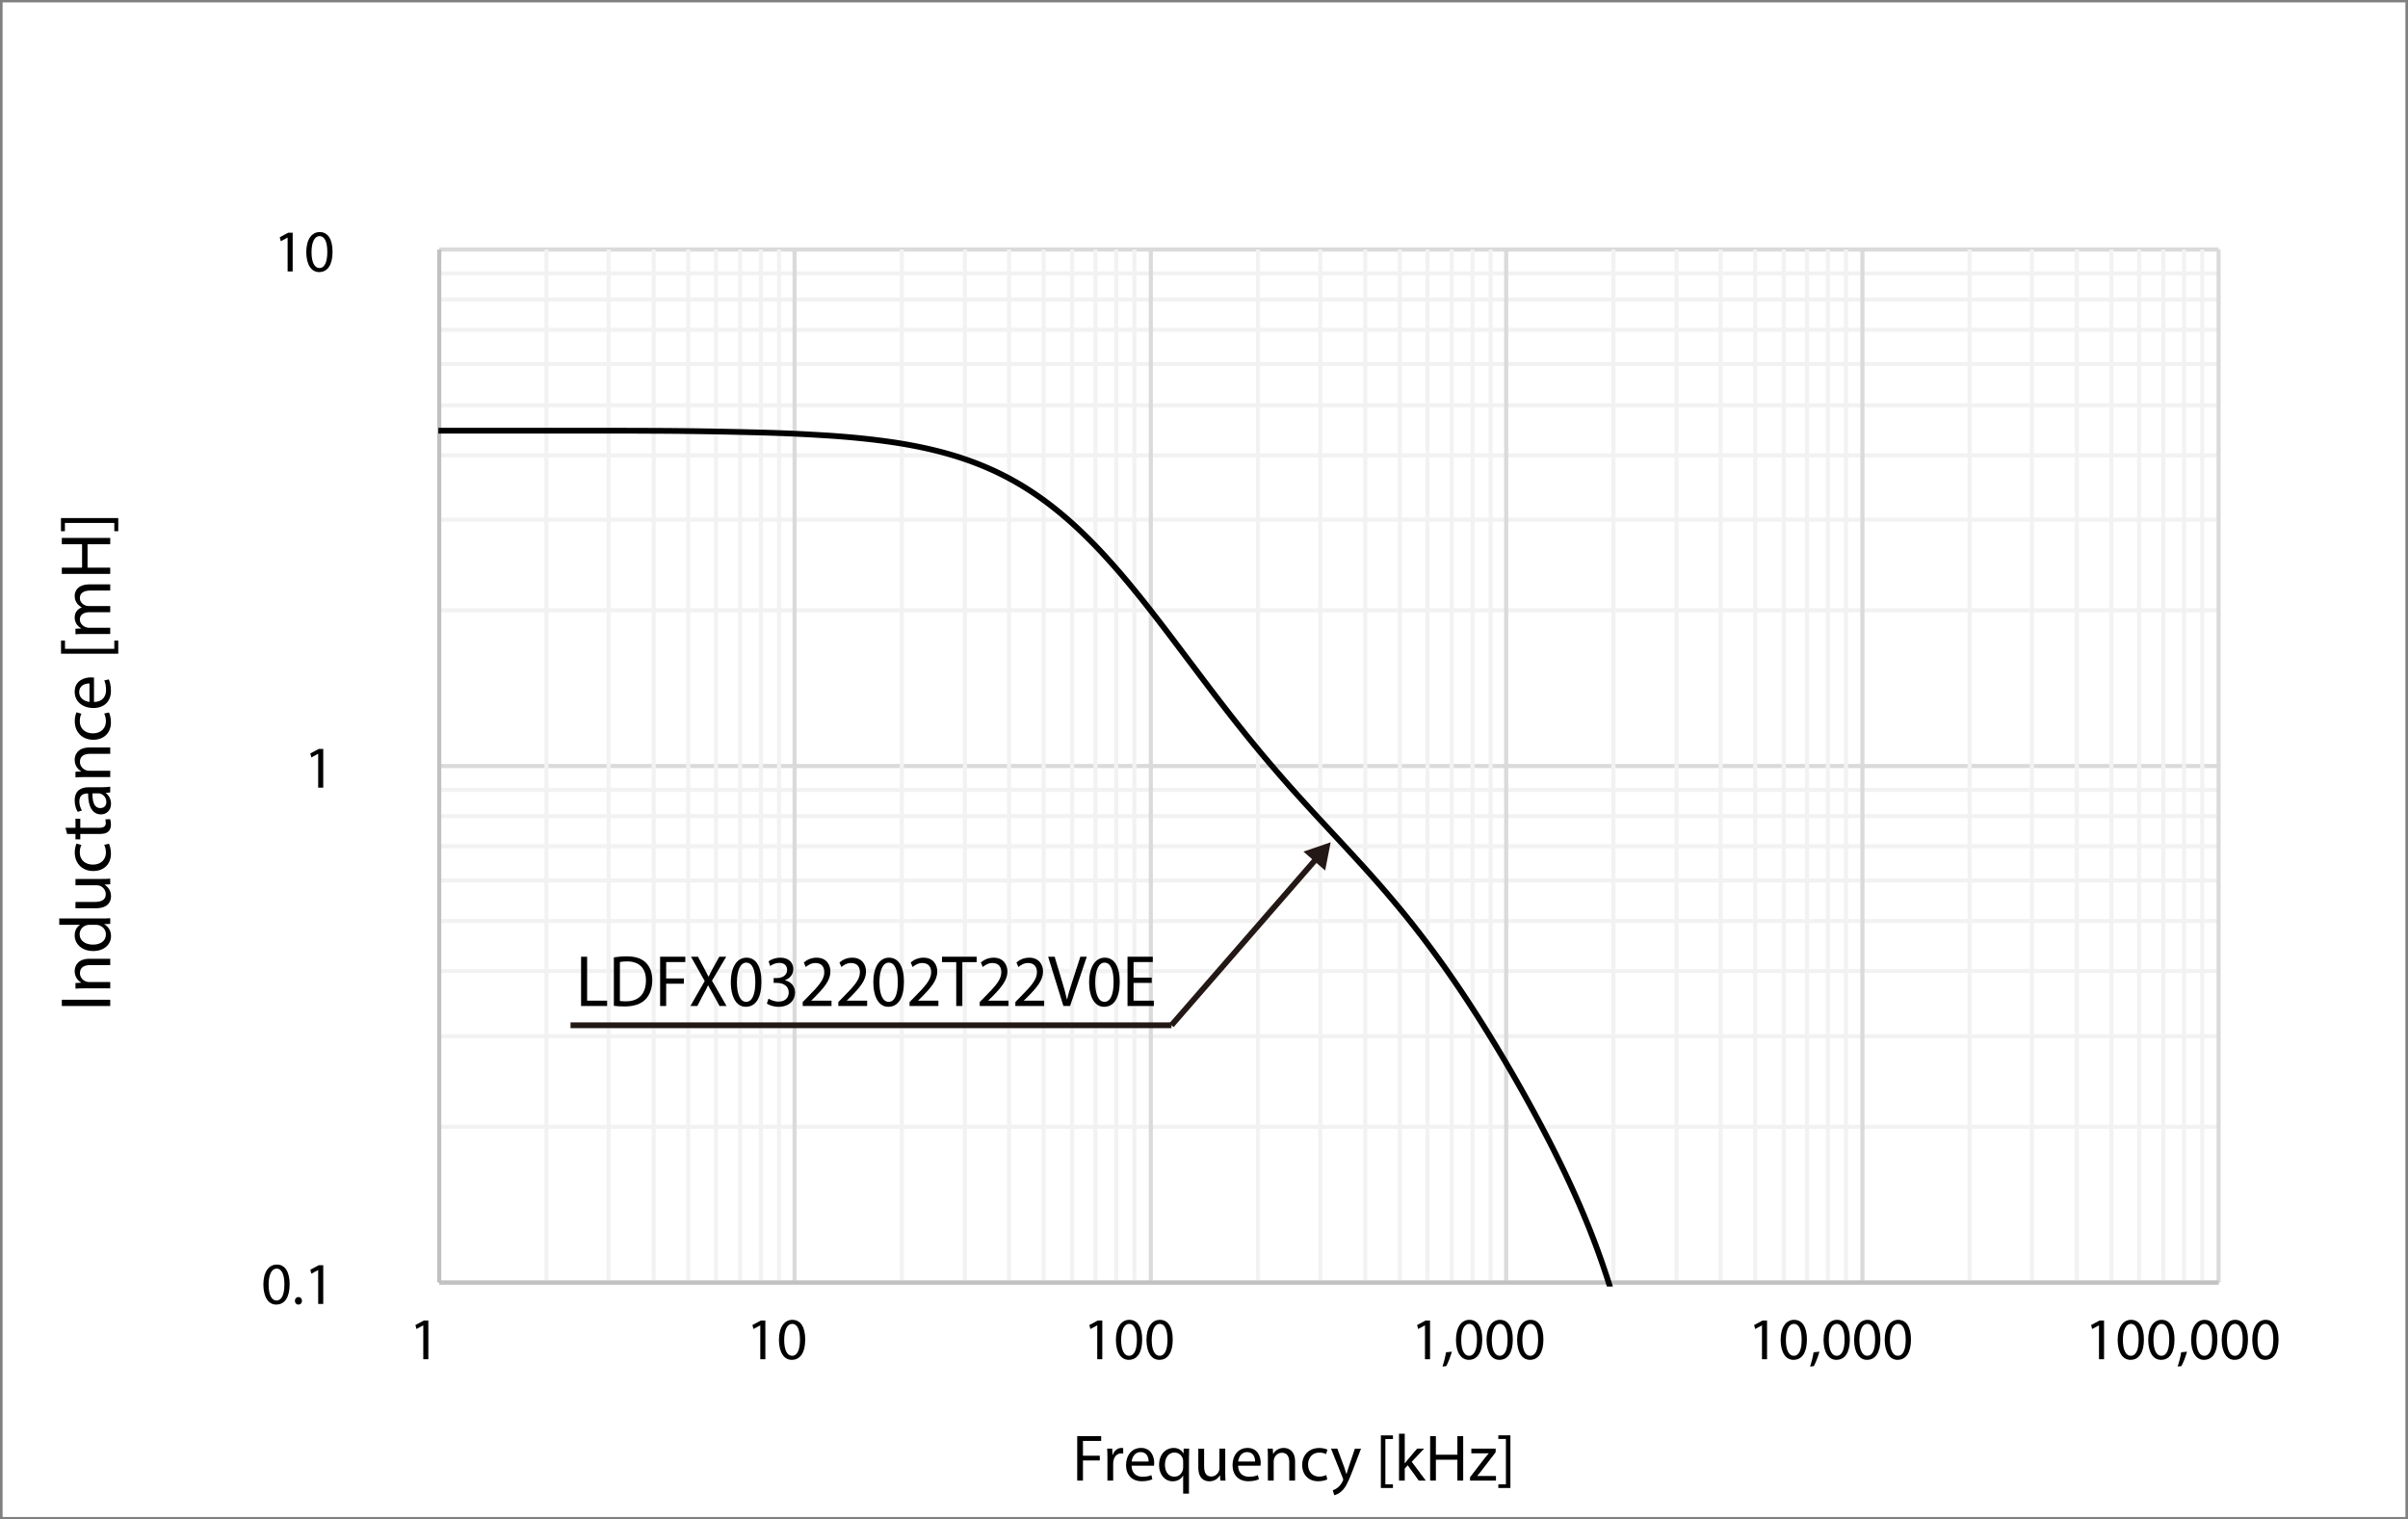 <?xml version="1.0" encoding="UTF-8"?>
<svg id="_レイヤー_1" data-name=" レイヤー 1" xmlns="http://www.w3.org/2000/svg" xmlns:xlink="http://www.w3.org/1999/xlink" viewBox="0 0 417.055 263.142">
  <rect x="0" y="0" width="417.055" height="263.142" fill="#808080" stroke="none"/>
  <defs>
    <style>
      .cls-1 {
        clip-path: url(#clippath-6);
      }

      .cls-2 {
        clip-path: url(#clippath-7);
      }

      .cls-3 {
        fill: #231815;
      }

      .cls-4 {
        clip-path: url(#clippath-4);
      }

      .cls-5 {
        stroke: #231815;
        stroke-miterlimit: 10;
      }

      .cls-5, .cls-6, .cls-7, .cls-8, .cls-9, .cls-10 {
        fill: none;
      }

      .cls-11 {
        fill: #fff;
        fill-rule: evenodd;
      }

      .cls-6 {
        stroke: #f2f2f2;
      }

      .cls-6, .cls-8, .cls-9, .cls-10 {
        stroke-linejoin: round;
      }

      .cls-6, .cls-9, .cls-10 {
        stroke-width: .709px;
      }

      .cls-12 {
        clip-path: url(#clippath-1);
      }

      .cls-8 {
        stroke: #000;
        stroke-linecap: round;
      }

      .cls-13 {
        clip-path: url(#clippath-5);
      }

      .cls-14 {
        clip-path: url(#clippath-3);
      }

      .cls-9 {
        stroke: #dadada;
      }

      .cls-10 {
        stroke: #c1c1c1;
      }

      .cls-15 {
        clip-path: url(#clippath-2);
      }

      .cls-16 {
        clip-path: url(#clippath);
      }
    </style>
    <clipPath id="clippath">
      <rect class="cls-7" width="417.055" height="263.142"/>
    </clipPath>
    <clipPath id="clippath-1">
      <rect class="cls-7" x=".299" y=".275" width="416.308" height="262.455"/>
    </clipPath>
    <clipPath id="clippath-2">
      <rect class="cls-7" x=".299" y=".275" width="416.308" height="262.455"/>
    </clipPath>
    <clipPath id="clippath-3">
      <rect class="cls-7" x=".299" y=".275" width="416.308" height="262.455"/>
    </clipPath>
    <clipPath id="clippath-4">
      <rect class="cls-7" x=".299" y=".275" width="416.308" height="262.455"/>
    </clipPath>
    <clipPath id="clippath-5">
      <rect class="cls-7" x=".299" y=".275" width="416.308" height="262.455"/>
    </clipPath>
    <clipPath id="clippath-6">
      <rect class="cls-7" x=".299" y=".275" width="416.308" height="262.455"/>
    </clipPath>
    <clipPath id="clippath-7">
      <rect class="cls-7" x="75.923" y="43.215" width="309.085" height="179.602"/>
    </clipPath>
  </defs>
  <g class="cls-16">
    <polygon class="cls-11" points=".449 .413 416.607 .413 416.607 262.73 .449 262.73 .449 .413 .449 .413"/>
  </g>
  <g class="cls-12">
    <path class="cls-6" d="M76.073,195.155h308.185M76.073,179.466h308.185M76.073,168.18h308.185M76.073,159.51h308.185M76.073,152.491h308.185M76.073,146.573h308.185M76.073,141.343h308.185M76.073,136.802h308.185M76.073,105.698h308.185M76.073,90.008h308.185M76.073,78.86h308.185M76.073,70.19h308.185M76.073,63.033h308.185M76.073,57.115h308.185M76.073,51.885h308.185M76.073,47.343h308.185"/>
  </g>
  <g class="cls-15">
    <path class="cls-9" d="M76.073,222.129h308.185M76.073,132.671h308.185M76.073,43.215h308.185"/>
  </g>
  <g class="cls-14">
    <path class="cls-6" d="M94.642,43.215v178.914M105.424,43.215v178.914M113.212,43.215v178.914M119.201,43.215v178.914M123.993,43.215v178.914M128.187,43.215v178.914M131.78,43.215v178.914M134.925,43.215v178.914M156.19,43.215v178.914M167.121,43.215v178.914M174.759,43.215v178.914M180.749,43.215v178.914M185.69,43.215v178.914M189.734,43.215v178.914M193.327,43.215v178.914M196.473,43.215v178.914M217.888,43.215v178.914M228.667,43.215v178.914M236.457,43.215v178.914M242.445,43.215v178.914M247.236,43.215v178.914M251.43,43.215v178.914M255.026,43.215v178.914M258.17,43.215v178.914M279.434,43.215v178.914M290.367,43.215v178.914M298.003,43.215v178.914M303.993,43.215v178.914M308.936,43.215v178.914M312.98,43.215v178.914M316.572,43.215v178.914M319.716,43.215v178.914M341.131,43.215v178.914M351.913,43.215v178.914M359.7,43.215v178.914M365.69,43.215v178.914M370.482,43.215v178.914M374.676,43.215v178.914M378.268,43.215v178.914M381.416,43.215v178.914"/>
  </g>
  <g class="cls-4">
    <path class="cls-9" d="M137.62,43.215v178.914M199.318,43.215v178.914M260.865,43.215v178.914M322.562,43.215v178.914M384.258,43.215v178.914"/>
  </g>
  <g class="cls-13">
    <line class="cls-10" x1="76.073" y1="222.129" x2="76.073" y2="43.215"/>
  </g>
  <g class="cls-1">
    <line class="cls-10" x1="76.073" y1="222.129" x2="384.258" y2="222.129"/>
  </g>
  <g class="cls-2">
    <path class="cls-8" d="M76.073,74.593h26.047c.051,0,.102,0,.153.002h6.166c.051,0,.103,0,.155.002h1.695c.051,0,.103,0,.154.002h.154c.051,0,.103,0,.155.002h.154c.051,0,.103.002.154.002h.308c.051,0,.103,0,.154.002h.309c.051,0,.102,0,.153.002h.155c.05,0,.103.002.154.002h.308c.051,0,.103.002.155.002h.307c.052,0,.103,0,.155.002h.462c.051,0,.103.002.155.002h.307c.051,0,.104.002.155.002s.103,0,.154.002h.308c.051,0,.103,0,.154.002.052,0,.104,0,.154.002h.309c.051,0,.103.002.154.002s.103,0,.154.002h.154c.051,0,.103,0,.154.002h.154c.051,0,.104,0,.155.002h.154c.051,0,.103.002.154.002s.103.002.154.002.103,0,.154.002h.154c.051,0,.104,0,.155.002.05,0,.102,0,.154.002.051,0,.102,0,.154.002h.154c.051,0,.103,0,.154.002.051,0,.103,0,.154.002s.103,0,.154.002.104,0,.155.002c.05,0,.102,0,.154.002.051,0,.102,0,.154.002.051,0,.103,0,.154.002.051,0,.103,0,.154.002.052,0,.103,0,.154.002.051,0,.104,0,.154.002.051,0,.104,0,.155.002.051,0,.102,0,.154.002.051,0,.103,0,.154.002.051,0,.103.002.154.002s.103.002.154.002.103,0,.154.002c.051,0,.103,0,.154.002.051,0,.104.002.155.002s.102,0,.154.002c.051,0,.103.002.154.002s.103.002.154.002c.051.002.103.002.154.002s.104,0,.154.003c.051,0,.103,0,.155.002.05,0,.102.002.154.002.051,0,.103,0,.153.002.052,0,.104.002.155.003.051,0,.103.002.154.002s.103.002.154.002.104,0,.154.003c.051,0,.103,0,.155.002.05,0,.102,0,.154.002.051,0,.103,0,.153.002.052,0,.104.002.155.003.051,0,.103,0,.154.003.051,0,.103,0,.154.002.051,0,.103.002.155.003.05,0,.102.002.154.003.051,0,.103.002.153.002.052,0,.103.002.155.002.05,0,.103.002.154.004.051,0,.103,0,.154.002s.103.002.154.003c.051,0,.102.003.155.003.05,0,.102.002.154.002.051,0,.103.002.153.003.052,0,.104.003.155.003.05.002.103.002.154.003.051,0,.103.002.154.003s.103.002.154.002.103.002.155.003c.051,0,.102.002.153.004.052,0,.103.002.155.002.051.002.103.003.154.004s.103.002.154.003c.051,0,.103,0,.154.003.051,0,.103.002.154.004.051,0,.103.002.154.002.052,0,.103.002.154.003.051.002.104.003.155.003.05.002.103.002.154.004.051,0,.102.002.154.003.051,0,.103.002.154.003.051,0,.103.002.154.004.051,0,.103.002.154.003.052,0,.104.002.154.003.051.002.103.002.155.003.051.002.103.003.154.004.051.002.103.003.154.003.051.002.103.003.154.004.051.002.102.003.154.003.051.002.103.003.154.004.051.002.104.003.154.004.051,0,.104.002.155.004s.102.003.154.003c.051,0,.103.003.154.004s.103.003.154.004c.051,0,.103.003.154.004.051.002.103.003.154.003.051.002.103.004.155.004.05.002.103.003.154.003l.154.005c.051,0,.103.002.154.002l.154.005c.051,0,.103.002.154.003s.104.004.154.004c.051.002.104.002.155.004.05.002.102.003.154.004.051.002.103.003.154.004s.103.003.154.004c.051.002.103.003.154.004.052.002.103.003.154.004.051.002.104.004.155.004.05.002.103.003.154.005s.102.003.154.004l.154.005c.051.002.103.002.154.004.051.002.102.003.154.005.051,0,.103.003.154.004.051.002.103.003.155.005.05.002.102.003.154.005.051,0,.102.003.153.004.052.002.104.003.155.006.051,0,.103.002.154.004l.154.005c.051.002.103.003.154.005.051.002.102.003.155.005.051.002.102.004.154.006.051,0,.103.004.154.005.051.002.103.003.154.005s.103.003.154.005c.051.003.103.004.154.006.051.002.103.004.154.005.051.002.103.004.155.006.051.002.102.003.154.006.051.002.103.004.154.005.05.002.103.004.154.007l.154.005c.051.002.104.004.154.006.051.002.103.004.155.007.05.002.102.003.154.006.051.002.103.004.153.006.052.003.104.004.155.006.051.003.103.004.154.006.051.002.102.005.154.007.051.002.103.004.154.006.051.003.103.005.155.007.05.003.102.005.153.007.052.003.104.004.154.007.052.003.104.004.155.007.051.002.103.004.154.007.051.002.103.005.154.007.051.003.103.005.155.007.051.003.102.004.153.008.052.002.104.005.154.007.051.003.104.004.155.008.05.002.103.004.154.007.051.003.103.004.154.008.051.003.103.005.154.007.051.003.103.005.154.008.051.003.103.005.154.009.052.002.104.004.154.008.051.002.103.005.155.008.05.002.103.005.154.008.051.003.103.006.154.008.051.003.103.006.154.009.051.002.103.005.154.009.052.002.103.005.154.008.051.002.104.006.155.008.05.003.103.005.154.009.051.004.102.006.154.009.051.003.102.006.154.009.051.002.103.005.154.009.051.002.103.006.154.008.051.003.103.006.154.009.051.004.104.007.155.009.05.003.103.006.154.009.051.002.102.006.154.008.051.004.103.007.154.01.051.004.103.006.154.009.051.003.102.007.154.009.051.004.104.007.154.009.051.004.104.007.155.01s.102.007.154.01c.051.003.103.006.154.009.051.004.103.007.154.01.051.003.103.007.154.01.051.004.103.007.154.01.051.003.104.008.154.011.051.004.103.007.155.01.051.003.102.008.154.011.051.004.103.007.154.011.051.003.103.007.154.01.051.004.103.008.154.011.051.004.103.008.154.011.051.004.103.008.155.011.05.004.102.009.154.012.051.004.103.009.153.011.052.005.103.009.155.013.051.004.103.008.154.012.051.004.103.008.154.011.051.004.104.008.154.013.051.004.103.008.155.012.05.004.102.008.154.012.051.005.103.009.153.013.052.004.104.009.155.013s.103.009.154.013c.051.004.102.008.154.013.051.004.103.009.155.014.05.003.102.009.154.013.051.004.102.009.154.014.051.004.103.009.154.013.051.005.103.009.154.015.051.004.103.009.154.014.051.004.103.009.154.014.051.005.103.009.155.014.051.004.102.009.154.015.051.004.102.009.153.015.052.004.104.009.155.015.05.005.103.01.154.015.051.005.103.01.154.015.051.005.103.009.154.015.051.005.103.01.155.016.051.004.102.009.153.015.052.005.104.011.155.016s.102.01.154.015c.051.005.103.01.154.016s.103.01.154.016c.051.005.103.01.154.016.051.005.103.011.155.016.051.006.102.011.153.017s.104.011.155.017c.05.005.103.011.154.017.051.005.102.011.154.017.051.005.102.012.154.017.051.006.103.012.154.018.051.006.103.012.154.018.052.005.104.012.154.018.051.006.104.012.155.018s.103.012.154.019c.051.006.103.012.154.019l.154.018c.051.007.103.013.154.02s.103.013.154.019c.051.007.104.014.154.02.051.006.104.012.155.019.051.007.103.013.154.02s.103.014.154.02c.051.007.103.014.155.02.05.007.102.015.153.021.052.007.104.014.154.02.051.007.104.014.155.022.05.007.102.014.154.021.051.006.103.014.154.021.051.007.103.015.154.021.051.008.103.015.154.022.051.007.103.014.154.022.051.007.104.015.154.022.051.008.104.015.155.022.05.008.102.015.154.023.051.008.103.015.154.023s.102.015.154.023c.051.009.103.016.154.024.052.008.103.015.154.024.051.008.104.015.155.024.05.008.103.016.154.025.051.008.102.015.154.025.051.008.103.016.154.025.051.008.103.016.154.025.051.008.103.017.154.026s.103.017.154.026c.051.008.103.017.155.026.05.009.102.018.154.026.051.009.102.018.153.027.052.009.104.018.155.026.051.009.103.018.154.028.051.009.103.017.154.027.051.009.104.019.154.028.051.009.103.018.155.027.051.009.102.02.154.028.051.009.103.019.154.029.051.009.103.02.154.029.051.009.103.02.154.029.051.009.103.02.154.029.051.01.104.02.154.03.051.01.103.02.155.03.051.01.102.021.154.031.051.01.103.02.154.031.05.01.102.02.154.032.051.009.103.02.154.031.051.01.104.021.154.033.051.01.103.02.155.032.05.01.102.021.154.033.051.01.103.021.153.032.052.011.104.022.155.033.051.011.103.023.154.034.051.011.103.022.154.033.051.012.103.023.154.034.051.011.103.023.155.034.05.012.102.023.153.035.052.012.104.024.154.035.052.012.104.024.155.036s.103.024.154.036c.051.012.103.024.154.037.051.011.103.024.155.036.05.013.102.025.154.037.051.013.102.026.153.038.052.013.103.026.155.038.05.012.103.025.154.038.051.013.103.026.154.039.051.014.103.026.154.039.051.013.103.026.154.039s.103.027.154.04c.052.013.103.026.154.039.051.014.104.027.155.041.05.014.102.026.154.041.051.014.103.027.154.041.051.014.103.027.154.042.051.014.103.028.154.043.052.014.103.028.154.042.052.015.103.029.155.044.05.015.103.029.154.044l.154.044c.051.015.103.03.154.044s.103.03.154.045c.051.015.103.029.154.044.052.015.103.031.154.046.051.015.104.031.155.045.05.016.103.032.154.047.051.016.102.032.154.047.051.016.103.032.154.048s.103.032.155.048c.05.016.102.033.153.049.051.016.103.033.154.049.051.016.103.033.155.05.051.017.102.033.154.05.051.017.103.034.154.05.051.017.103.034.154.051.051.017.103.034.154.051.051.017.103.035.154.052.051.017.104.034.154.052.051.018.104.035.155.053s.102.036.154.054c.051.018.103.036.154.054.051.018.103.036.154.054.051.019.103.037.154.056.052.018.104.037.154.055.051.02.103.038.155.057.05.019.102.038.154.057.051.019.103.038.153.056.052.019.104.039.155.058s.103.039.154.058c.051.019.103.039.154.059.051.019.104.039.154.059.051.02.103.039.155.059.05.02.102.04.154.061.051.02.103.041.153.061.052.02.104.04.155.062.051.02.103.041.154.061.051.02.103.042.154.063.051.02.103.042.155.063.051.021.102.042.154.063.051.021.102.044.154.064.051.022.103.044.154.065.051.023.103.044.154.067.051.021.103.044.154.066s.103.044.154.067c.051.022.103.045.155.068.05.022.102.045.154.068.051.022.102.045.154.068.051.023.103.046.154.069.05.024.103.046.154.07.051.023.103.047.154.07.051.024.103.048.154.072.051.023.103.047.155.071.051.025.102.049.154.073.051.025.103.049.154.074.051.024.103.049.154.074.051.025.103.05.154.074.051.025.103.05.154.075.051.025.103.05.154.075.051.026.103.051.155.077.051.025.102.051.153.077.052.026.104.051.155.078.051.026.103.052.154.078.051.026.102.053.154.08.051.026.103.053.154.079.051.026.103.054.154.08.051.026.102.054.154.081l.154.082c.051.027.103.055.154.082.051.027.103.056.154.083.051.028.103.056.154.085s.103.056.154.084c.051.029.103.057.154.086.051.028.103.056.154.085.053.029.104.058.154.087.051.028.104.057.156.087.051.029.103.058.154.088s.103.059.154.089.103.059.156.09c.05.03.101.06.152.091.053.03.103.061.154.091.051.031.104.061.156.091.05.031.103.062.154.093.051.031.103.062.154.093s.103.062.154.094c.051.032.103.063.154.095s.103.063.154.095c.051.032.103.065.154.097.051.032.103.064.154.097.051.033.103.065.154.098.051.032.103.065.154.098.051.033.103.066.154.099.051.033.103.067.154.1.051.034.102.068.154.101.051.034.103.068.154.103.051.033.103.068.154.102s.103.069.154.104c.051.034.103.069.154.104.051.034.103.07.154.104.051.035.103.071.154.106.053.035.103.071.154.107.051.035.103.071.156.107.05.036.101.072.154.108.051.036.101.073.154.109.051.037.103.073.154.11.051.037.103.074.154.11.051.037.103.074.154.111s.104.074.154.112c.051.038.103.075.156.113.051.037.101.076.154.114.051.039.103.076.152.115.053.039.104.076.156.115l.154.116c.051.039.103.079.154.118.051.038.103.078.154.117.051.039.103.079.154.119.051.039.103.079.154.119.051.04.103.08.154.121.051.04.103.08.154.122.051.04.103.08.154.121s.102.081.154.122c.051.041.103.082.154.124.051.041.103.082.154.124.051.042.103.083.154.125.051.042.103.084.154.127.051.042.103.084.154.127.051.042.103.085.154.128.051.042.103.085.154.128.051.043.103.086.156.129.05.043.101.086.154.13.051.044.103.087.152.131.053.044.104.087.156.132s.103.088.154.133c.051.044.103.089.154.133.051.044.103.09.156.134.05.044.101.09.154.135.051.045.101.091.152.136.053.045.104.091.156.137s.103.092.154.138c.051.045.103.092.154.139.051.046.103.092.154.139.051.047.103.093.154.14.051.047.103.094.154.141.051.047.103.094.154.141.051.048.103.096.154.143.051.048.103.095.154.144.051.047.103.096.154.144.051.048.102.097.154.146.051.048.103.096.154.145.051.049.103.098.154.146.051.05.103.098.154.148.051.049.103.098.154.148.051.05.103.099.154.149.051.05.103.1.154.15.051.05.103.101.154.151.051.05.103.1.154.152.053.05.103.101.154.152.051.05.104.102.156.153.05.05.103.103.154.153.051.051.103.104.154.155.051.052.103.103.154.156s.103.104.156.157c.05.052.101.103.152.156s.104.104.154.158c.051.052.104.105.156.157.051.053.103.107.154.16.051.053.103.106.154.16.051.053.103.107.154.161.051.054.103.108.154.162.051.054.103.108.154.163.051.054.103.108.154.163.051.054.103.109.154.163.051.055.103.109.154.164.051.056.103.11.154.166.051.055.102.11.154.166.051.055.103.111.154.166.051.056.103.112.154.168.051.057.103.112.154.169.051.057.103.112.154.168.051.057.103.114.154.17s.103.114.154.17c.051.057.103.115.154.171.051.057.103.115.154.172s.103.115.154.173c.051.057.103.115.156.173.05.058.101.115.154.174.051.058.103.116.152.174.053.058.104.117.156.175.051.059.103.117.154.176.051.058.103.117.154.176.051.059.104.118.156.177.05.059.101.119.154.178.051.059.101.119.154.179.051.059.103.119.154.179.051.06.103.12.154.18.051.06.103.12.154.18.051.061.103.121.154.181.051.061.103.121.154.182.051.061.103.121.154.182.051.061.103.122.154.182.051.061.103.122.154.184.051.061.102.123.154.184.051.062.103.123.154.185s.103.123.154.185c.051.061.103.124.154.185.051.062.103.124.154.187.051.061.103.124.154.187.051.062.103.124.154.187.051.063.103.126.154.188.051.063.103.126.154.188.051.063.103.126.154.189s.103.126.156.189c.051.063.101.127.152.19.053.063.104.128.154.191.053.063.104.127.156.191s.103.127.154.192c.051.064.103.127.154.191.051.064.103.128.156.192.05.064.101.128.152.193.053.064.104.128.154.192.051.065.104.129.156.194.051.064.103.129.154.194.051.064.103.129.154.194.051.065.103.13.154.195l.154.195c.051.065.103.131.154.196.051.065.103.131.154.196s.103.132.154.197c.051.066.102.132.154.197l.154.198.154.198c.051.066.103.132.154.198.051.066.103.132.154.198.051.067.103.133.154.199.051.066.103.132.154.198.051.067.103.133.154.199l.154.2c.051.066.103.133.156.199.05.067.101.133.152.2.051.067.102.133.154.2.051.067.104.134.156.201.05.067.103.133.154.201.051.067.103.133.154.201s.103.134.154.202c.051.067.103.134.154.201.053.068.103.135.154.203.051.067.104.134.156.202.05.068.103.134.154.203.051.067.101.134.154.202.051.068.103.135.154.203.051.068.103.136.154.203.051.067.103.135.154.203.051.068.103.135.154.204.051.067.103.135.154.203s.103.136.154.204c.051.068.102.135.154.203.051.068.103.136.154.204.051.068.103.136.154.203.051.068.103.136.154.204.051.068.103.135.154.204.051.068.103.136.154.204.051.068.103.136.154.204.051.068.103.136.154.204.051.069.103.136.154.204.051.068.103.136.154.204.051.068.103.136.154.204.051.068.104.136.154.204.051.068.103.137.156.204.051.068.101.137.154.205.051.068.103.137.152.205.053.068.104.136.156.204.051.068.103.136.154.204.051.068.103.136.154.204.051.069.104.137.156.205.05.068.101.136.154.204.051.068.103.137.154.205.051.068.103.136.154.204.051.068.103.136.154.204.051.068.103.137.154.204.051.068.103.136.154.204.051.068.103.136.154.204.051.067.103.136.154.204.051.067.102.135.154.203.051.068.103.136.154.204.051.068.103.136.154.204.051.068.103.136.154.204.051.068.103.136.154.204.051.068.103.135.154.203.051.068.103.135.154.204.051.068.103.135.154.203.051.068.103.136.154.203.051.068.103.136.156.204.051.068.101.135.152.203s.102.135.154.203c.051.068.104.135.156.202.051.068.101.135.152.204.051.067.103.134.156.201.051.068.103.135.154.203.051.067.103.134.152.201.055.068.106.135.156.202.051.068.103.134.154.201.051.067.102.134.156.201.051.068.103.134.152.201.051.067.103.134.156.201.051.067.103.133.154.2s.103.133.154.2c.05.067.103.133.154.2.051.067.103.134.154.199.051.067.103.133.154.199.051.067.102.133.154.199.051.066.103.133.154.198.051.067.103.133.154.199.051.066.103.132.154.198.051.065.103.132.154.198.051.066.103.132.154.198s.103.132.154.198c.051.066.103.131.154.197s.103.131.154.197c.051.065.103.132.154.197.051.065.103.131.154.197.051.065.104.13.156.195.05.066.101.131.152.196s.103.13.156.195c.051.065.103.13.154.195.051.065.101.13.152.195.051.064.104.129.156.193.051.065.103.13.154.194.051.065.104.129.156.193.051.065.101.129.152.193.051.065.103.129.156.193.051.064.103.128.154.192.051.064.103.128.152.192.051.063.104.128.156.192s.103.127.154.192c.051.063.103.127.154.191.051.063.103.127.154.191.051.064.102.128.154.191.051.063.103.127.154.19.051.063.103.127.154.189.051.063.103.127.154.19.051.063.103.126.154.189.051.062.103.126.154.188.051.062.103.126.154.188.051.062.103.126.154.188.051.063.103.125.154.187.051.063.103.125.154.187.051.062.104.124.154.186.051.062.102.125.154.187.051.061.103.124.154.185.053.062.104.124.156.187.05.061.101.123.152.185s.104.123.156.185c.051.062.103.123.154.185.05.061.101.122.156.183.05.061.101.123.152.184s.102.123.154.184c.053.061.104.122.156.183.051.061.101.122.152.182.051.061.104.122.156.182.051.061.103.122.154.182.051.06.101.121.154.181.051.06.103.121.154.181.051.061.103.12.154.18.051.06.102.12.154.18.051.06.103.121.154.18.051.061.103.121.154.18.051.06.103.119.154.18.051.059.103.119.154.178.051.061.103.12.154.18.051.059.103.118.154.178.051.059.103.119.154.178.051.059.103.119.154.177.051.059.103.119.154.178.051.058.103.118.154.176.051.059.102.119.154.177.053.059.103.117.154.177.051.058.103.116.154.174.051.059.104.117.156.175.051.06.103.118.152.176.051.058.103.116.156.174.051.058.103.117.154.175s.103.116.152.174c.051.058.106.117.157.175.05.057.101.115.152.174.051.057.104.115.156.174.051.057.103.115.154.173.05.057.101.115.152.172.053.058.104.115.156.173.051.058.103.115.154.173.05.057.103.116.154.171.051.058.102.115.154.173.051.057.103.114.154.171s.103.115.154.171c.051.057.103.114.154.17.051.057.103.115.154.172.051.056.103.113.154.17.051.056.103.113.154.169.051.056.103.114.154.17.051.057.103.113.154.17.051.056.103.113.154.169.051.056.103.113.154.168.051.056.102.114.154.169s.103.112.154.169c.051.055.104.112.156.168.051.056.101.112.152.169.051.056.103.112.156.168.051.056.103.113.154.169.051.055.101.111.152.167.055.056.106.112.156.168.051.056.102.112.154.168.051.056.103.111.156.167.051.056.103.111.152.167.051.056.103.112.154.167.053.056.104.112.156.167.051.056.103.112.152.168.051.056.104.11.156.167.051.056.103.11.154.167.051.055.102.11.154.166.051.055.103.11.154.167.051.055.103.109.154.166.051.055.103.11.154.165.051.056.103.111.154.166.051.056.103.111.154.166.051.056.103.111.154.167.051.055.103.109.154.166.051.055.103.109.154.164.051.056.103.111.154.166.051.057.103.111.154.166.051.056.102.111.154.166.051.055.103.111.156.166.05.055.101.109.152.166.051.055.103.109.154.165.053.056.104.11.156.165.05.055.101.111.152.166.051.055.104.11.156.165.051.056.103.11.154.166.05.055.101.11.156.165.051.056.101.11.152.166s.103.11.154.165c.053.056.104.111.156.166.051.055.101.111.152.166.051.055.104.111.156.166.051.056.103.111.154.166.051.056.103.11.154.166.051.056.102.11.154.167.051.055.103.109.154.166.051.055.103.11.154.165.051.056.103.111.154.168.051.055.103.11.154.165.051.056.103.112.154.167.051.056.103.111.154.168.051.056.103.11.154.167.051.056.103.11.154.167.051.056.103.112.154.167.051.056.103.112.154.168.051.056.102.111.154.167.051.057.103.113.154.168.051.056.103.112.154.168.051.057.104.112.154.168.051.056.103.112.154.168.051.057.104.112.156.168.051.056.103.113.152.168.051.056.103.114.154.169.053.056.104.112.156.169.051.056.103.113.154.169.05.056.104.113.156.168.05.057.101.114.152.17.051.057.103.114.156.171.051.056.103.113.154.17.051.057.101.113.154.17.051.056.103.114.154.171.051.057.102.115.154.171.051.057.103.115.154.172.051.057.103.114.154.172.051.057.103.115.154.172.051.057.103.116.154.172.051.059.103.115.154.174.051.056.103.114.154.172.051.058.103.116.154.174.051.057.103.115.154.174s.103.116.154.174c.051.059.103.117.154.175.051.058.102.116.154.174s.103.116.154.174c.053.058.103.118.154.176s.103.117.154.176.103.117.156.176c.051.059.101.118.152.177l.154.177c.053.06.104.119.156.177.051.06.102.119.152.18.051.058.106.119.156.178.051.059.103.119.154.179.051.06.103.119.156.18.051.059.103.12.152.18.051.059.103.12.154.179.051.061.104.121.156.182.051.06.103.121.154.181.05.06.102.121.154.181.051.061.103.121.154.181.051.062.103.122.154.184.051.061.103.121.154.182.051.062.103.122.154.184.051.061.103.122.154.184.051.061.103.123.154.185.051.062.103.123.154.185s.103.124.154.186c.051.061.103.125.154.186.051.062.103.124.154.186.051.063.102.125.154.187.051.062.103.126.154.188.051.063.103.126.154.188.051.063.103.126.156.19.05.063.101.125.152.188s.103.128.154.19c.053.064.104.127.156.191.05.063.101.127.152.192.051.063.104.128.156.192.051.063.103.127.154.192.051.065.101.128.156.192.051.065.101.129.152.193.051.065.103.129.154.194.053.065.104.13.156.195.051.065.103.13.152.195.051.065.103.13.156.196.051.065.102.13.154.196.051.065.103.131.152.198.053.065.104.131.156.197s.103.131.154.198c.051.066.103.132.154.198.051.066.103.132.154.199.051.066.103.133.154.199.051.067.103.133.154.2.051.067.103.134.154.202.051.068.103.134.154.202.051.067.103.134.154.203.051.067.102.134.154.203.051.067.103.135.154.204.051.068.103.136.154.204.051.068.103.136.154.204.051.068.103.137.154.205.051.069.104.138.154.206.051.069.103.138.154.207.051.069.103.138.156.207.051.07.102.139.154.209.05.069.101.139.156.209.05.069.101.139.152.209.051.071.103.14.154.211.05.069.104.139.156.21.051.07.101.139.152.211.051.07.103.141.156.212.051.07.103.141.154.211.051.072.101.143.152.215.053.07.104.142.156.214.051.071.103.142.154.214s.103.143.154.216c.051.072.103.144.154.215.051.073.103.145.154.217.051.072.103.145.154.217.051.072.103.145.154.217s.103.145.154.219c.051.073.103.145.154.219.051.073.103.145.154.22.051.073.102.146.154.221.051.074.103.146.154.221.051.074.103.148.154.222.051.074.103.149.154.223.051.074.103.148.154.222.051.074.103.15.154.224.051.075.103.149.156.224.051.075.103.151.152.225.051.075.103.15.154.227.051.075.104.15.156.226.051.074.103.151.152.226.051.076.106.152.157.228.05.076.101.152.152.228s.103.152.156.229c.051.076.103.153.154.229.05.077.101.153.152.231.051.076.104.153.156.231.051.077.103.154.154.232.05.077.101.154.154.232.051.077.103.156.154.233.051.077.103.156.154.234.051.077.103.156.154.234.051.078.103.156.154.233.051.079.103.158.154.237.051.078.103.156.154.236.051.079.103.157.154.236s.103.158.154.238c.051.08.102.159.154.239s.103.159.154.239c.051.08.103.159.154.239.051.079.103.159.154.24.051.08.103.161.154.241s.103.16.156.241c.051.081.101.161.152.242s.103.163.154.243c.053.081.104.162.156.244.051.08.101.162.152.244.051.08.103.163.156.245.051.081.103.163.154.245s.101.164.152.246c.055.082.106.165.156.246.051.083.103.165.154.248.051.081.104.164.156.247s.102.165.152.249c.051.081.103.166.156.249.051.082.103.165.154.25.051.082.103.165.154.25.05.084.103.167.154.251s.103.167.154.251c.051.085.103.168.154.252.051.085.103.169.154.253s.103.169.154.253c.051.085.103.169.154.254.051.084.103.169.154.255.051.085.102.17.154.255.051.085.103.17.154.256s.103.171.154.257c.051.085.103.17.154.257.051.086.103.171.156.257.05.087.101.173.152.259.051.085.103.172.154.258s.104.174.156.26c.05.086.101.174.152.26.051.087.103.174.156.261.051.087.103.175.154.262.05.087.101.175.152.263.055.087.104.174.156.262.051.089.103.176.154.264.051.087.104.176.156.264.051.087.101.176.152.264.051.089.103.177.156.266.051.088.103.177.154.265.051.09.103.178.152.268.053.088.104.178.156.267.051.09.103.179.154.269.051.088.103.178.154.269.051.09.103.18.154.269s.103.18.154.269c.051.091.103.18.154.271s.103.181.154.271c.051.091.103.181.154.272s.102.183.154.274c.051.091.103.182.154.273.051.092.103.183.154.275s.103.184.154.275c.051.092.103.184.154.276s.103.183.154.276c.051.092.104.185.154.277.051.092.103.185.154.277.051.093.103.187.156.279.051.093.103.187.152.281.051.093.103.185.154.28.051.093.104.187.156.281.051.093.103.187.154.281.05.094.101.188.156.283.05.094.101.188.152.282.051.095.103.191.156.285.051.095.102.19.154.286.051.095.101.19.152.285s.104.19.156.287c.051.096.103.192.154.287.051.096.101.192.154.288.051.096.103.192.154.29.051.097.103.192.154.29.051.097.103.194.154.292s.103.195.154.293c.051.097.103.194.154.292.051.099.103.197.154.295.051.098.102.196.154.294.051.098.103.198.154.297s.103.198.154.297c.051.098.103.198.154.298.051.099.103.199.154.298.051.1.103.201.154.3.051.101.103.201.154.302.051.1.103.201.154.302.053.102.103.203.154.304s.103.203.154.305c.051.102.104.204.156.305.051.102.103.205.152.307.051.103.103.206.156.309.051.104.103.206.154.31s.103.207.152.311c.051.104.106.208.157.312.05.104.101.209.152.314s.104.209.156.315c.051.105.103.211.154.317.05.105.101.211.154.317.051.106.103.213.154.32.051.106.103.214.154.322.051.106.103.214.154.322.051.107.103.215.154.323s.103.216.154.326c.051.109.103.217.154.328.051.109.103.219.154.329.051.109.102.219.154.33s.103.222.154.333c.051.112.103.223.154.335s.103.223.154.335c.051.114.103.226.154.339s.103.228.154.34c.051.115.103.228.154.343.051.114.103.229.154.344.051.115.103.231.154.347.051.115.104.232.156.348.05.116.101.234.152.351s.103.235.156.354c.051.117.103.236.154.355s.101.239.152.358c.055.12.104.239.156.361.051.12.103.24.154.363.051.121.104.243.156.365.051.122.103.245.152.369.051.123.103.247.154.372.053.123.104.248.156.374.051.124.103.251.152.376.051.126.104.253.156.38.051.127.103.256.154.383.051.128.103.257.154.387.051.13.103.259.154.389s.103.262.154.393c.051.131.103.263.154.395.051.133.102.267.154.401.051.133.103.268.154.404.051.134.103.271.154.406.051.137.103.274.154.411.051.138.103.276.154.415.051.139.103.28.154.419.051.141.103.282.154.423.051.143.103.285.154.428.051.143.103.287.154.432s.103.292.154.437c.051.146.103.294.156.442.051.148.103.297.154.446.05.15.101.3.152.452.051.151.104.304.156.458.051.152.103.307.154.461.05.156.101.311.156.469.051.156.101.315.152.474.051.157.103.318.154.479.053.16.104.322.156.485.051.163.101.328.152.492.051.166.104.332.156.499.051.168.103.336.154.505s.103.341.154.512c.051.173.103.345.154.52.051.174.103.349.154.526s.103.355.154.535c.051.179.103.36.154.542s.102.366.154.551c.051.185.103.37.154.559.051.188.103.378.154.568.051.191.103.383.154.577s.103.39.154.587c.051.198.103.395.154.596.051.2.103.403.154.607.051.203.103.41.154.617.051.208.103.417.154.629.051.211.103.424.154.64.053.215.104.432.154.652.051.218.103.44.154.664.051.223.104.448.156.677.051.227.103.457.152.689.051.233.103.467.157.705.05.236.101.476.152.718.051.244.103.487.152.735.055.246.106.498.157.749.05.253.101.509.152.766.051.259.103.52.156.784.051.264.103.532.154.802.05.269.101.544.154.821.051.276.103.557.154.84.051.285.103.571.154.862.051.292.103.585.154.883.051.299.103.6.154.907.051.307.103.616.154.931s.102.635.154.956c.051.324.103.652.154.983.051.333.103.67.154,1.013s.103.689.154,1.042c.051.353.103.712.154,1.074.051.364.103.732.154,1.109.051.375.103.755.154,1.144.051.387.103.782.154,1.183s.103.807.154,1.223c.053.415.103.836.154,1.267.051.43.103.868.154,1.314.051.446.104.901.156,1.364.051.464.101.937.152,1.419s.103.973.156,1.476c.051.503.103,1.016.154,1.54.051.525.101,1.06.152,1.609s.106,1.109.156,1.683c.051.575.103,1.161.154,1.765s.103,1.221.156,1.856c.051.634.103,1.285.152,1.954.051.67.103,1.356.154,2.065.053.709.104,1.436.156,2.188.051.753.103,1.524.154,2.324.05.801.103,1.624.154,2.481.051.856.103,1.739.154,2.658s.103,1.868.154,2.862c.051.993.103,2.019.154,3.099s.102,2.196.154,3.377c.051,1.181.103,2.406.154,3.711.051,1.303.103,2.658.154,4.114.051,1.454.103,2.969.154,4.613s.103,3.361.154,5.252c.051,1.891.103,3.866.154,6.088.051,2.224.103,4.55.154,7.246.051,2.697.103,5.506.154,8.939.051,3.431.103,6.917.154,11.657.051,4.741.103,8.937.154,16.783"/>
  </g>
  <g>
    <path d="M50.164,222.403c0,2.28-.846,3.538-2.332,3.538-1.31,0-2.197-1.228-2.217-3.445,0-2.248.969-3.486,2.331-3.486,1.413,0,2.218,1.259,2.218,3.394h0ZM46.522,222.506c0,1.743.537,2.733,1.362,2.733.928,0,1.372-1.083,1.372-2.795,0-1.65-.423-2.734-1.362-2.734-.794,0-1.372.97-1.372,2.796h0Z"/>
    <path d="M51.075,225.292c0-.382.258-.65.619-.65s.608.269.608.65c0,.371-.237.649-.619.649-.361,0-.608-.278-.608-.649Z"/>
    <path d="M55.109,219.968h-.021l-1.166.63-.175-.691,1.465-.784h.773v6.705h-.877v-5.859h0Z"/>
  </g>
  <path d="M55.109,130.555h-.021l-1.166.629-.175-.691,1.465-.784h.773v6.705h-.877v-5.859h0Z"/>
  <g>
    <path d="M49.815,41.15h-.021l-1.166.629-.175-.691,1.465-.784h.773v6.705h-.876v-5.859Z"/>
    <path d="M57.596,43.585c0,2.279-.846,3.538-2.332,3.538-1.31,0-2.197-1.227-2.218-3.445,0-2.249.97-3.487,2.332-3.487,1.413,0,2.218,1.259,2.218,3.394ZM53.955,43.688c0,1.743.536,2.733,1.361,2.733.928,0,1.372-1.083,1.372-2.795,0-1.65-.423-2.733-1.362-2.733-.794,0-1.372.97-1.372,2.795h0Z"/>
  </g>
  <path d="M73.312,229.543h-.021l-1.166.63-.175-.691,1.465-.784h.773v6.705h-.876v-5.859h0Z"/>
  <g>
    <path d="M131.679,229.543h-.021l-1.166.63-.175-.691,1.465-.784h.773v6.705h-.876v-5.859h0Z"/>
    <path d="M139.459,231.977c0,2.28-.846,3.538-2.332,3.538-1.31,0-2.197-1.228-2.218-3.445,0-2.248.97-3.486,2.332-3.486,1.413,0,2.218,1.259,2.218,3.394h0ZM135.818,232.081c0,1.743.536,2.733,1.361,2.733.928,0,1.372-1.083,1.372-2.795,0-1.65-.423-2.734-1.362-2.734-.794,0-1.372.97-1.372,2.796h.001Z"/>
  </g>
  <g>
    <path d="M190.037,229.543h-.021l-1.166.63-.175-.691,1.465-.784h.773v6.705h-.876v-5.859h0Z"/>
    <path d="M197.818,231.977c0,2.28-.846,3.538-2.332,3.538-1.31,0-2.197-1.228-2.218-3.445,0-2.248.97-3.486,2.332-3.486,1.413,0,2.218,1.259,2.218,3.394h0ZM194.177,232.081c0,1.743.536,2.733,1.361,2.733.928,0,1.372-1.083,1.372-2.795,0-1.65-.423-2.734-1.362-2.734-.794,0-1.372.97-1.372,2.796h.001Z"/>
    <path d="M203.113,231.977c0,2.28-.846,3.538-2.332,3.538-1.31,0-2.197-1.228-2.218-3.445,0-2.248.97-3.486,2.332-3.486,1.413,0,2.218,1.259,2.218,3.394h0ZM199.472,232.081c0,1.743.536,2.733,1.361,2.733.928,0,1.372-1.083,1.372-2.795,0-1.65-.423-2.734-1.362-2.734-.794,0-1.372.97-1.372,2.796h.001Z"/>
  </g>
  <g>
    <path d="M246.801,229.543h-.021l-1.166.63-.175-.691,1.465-.784h.773v6.705h-.876v-5.859h0Z"/>
    <path d="M249.826,236.67c.227-.608.505-1.712.619-2.465l1.011-.104c-.237.877-.691,2.021-.98,2.507l-.65.062h0Z"/>
    <path d="M256.718,231.977c0,2.28-.846,3.538-2.332,3.538-1.31,0-2.197-1.228-2.218-3.445,0-2.248.97-3.486,2.332-3.486,1.413,0,2.218,1.259,2.218,3.394h0ZM253.077,232.081c0,1.743.536,2.733,1.361,2.733.928,0,1.372-1.083,1.372-2.795,0-1.65-.423-2.734-1.362-2.734-.794,0-1.372.97-1.372,2.796h.001Z"/>
    <path d="M262.013,231.977c0,2.28-.846,3.538-2.332,3.538-1.31,0-2.197-1.228-2.218-3.445,0-2.248.97-3.486,2.332-3.486,1.413,0,2.218,1.259,2.218,3.394h0ZM258.372,232.081c0,1.743.536,2.733,1.361,2.733.928,0,1.372-1.083,1.372-2.795,0-1.65-.423-2.734-1.362-2.734-.794,0-1.372.97-1.372,2.796h.001Z"/>
    <path d="M267.308,231.977c0,2.28-.846,3.538-2.332,3.538-1.31,0-2.197-1.228-2.218-3.445,0-2.248.97-3.486,2.332-3.486,1.413,0,2.218,1.259,2.218,3.394h0ZM263.667,232.081c0,1.743.536,2.733,1.361,2.733.928,0,1.372-1.083,1.372-2.795,0-1.65-.423-2.734-1.362-2.734-.794,0-1.372.97-1.372,2.796h.001Z"/>
  </g>
  <g>
    <path d="M305.168,229.543h-.021l-1.166.63-.175-.691,1.464-.784h.774v6.705h-.877v-5.859h.001Z"/>
    <path d="M312.948,231.977c0,2.28-.846,3.538-2.331,3.538-1.31,0-2.197-1.228-2.218-3.445,0-2.248.97-3.486,2.331-3.486,1.413,0,2.218,1.259,2.218,3.394h0ZM309.308,232.081c0,1.743.536,2.733,1.361,2.733.929,0,1.372-1.083,1.372-2.795,0-1.65-.423-2.734-1.361-2.734-.795,0-1.372.97-1.372,2.796h0Z"/>
    <path d="M313.488,236.67c.227-.608.506-1.712.619-2.465l1.011-.104c-.237.877-.691,2.021-.98,2.507l-.649.062h0Z"/>
    <path d="M320.38,231.977c0,2.28-.846,3.538-2.331,3.538-1.31,0-2.197-1.228-2.218-3.445,0-2.248.97-3.486,2.331-3.486,1.413,0,2.218,1.259,2.218,3.394h0ZM316.739,232.081c0,1.743.536,2.733,1.361,2.733.929,0,1.372-1.083,1.372-2.795,0-1.65-.423-2.734-1.361-2.734-.795,0-1.372.97-1.372,2.796h0Z"/>
    <path d="M325.675,231.977c0,2.28-.846,3.538-2.331,3.538-1.31,0-2.197-1.228-2.218-3.445,0-2.248.97-3.486,2.331-3.486,1.413,0,2.218,1.259,2.218,3.394h0ZM322.034,232.081c0,1.743.536,2.733,1.361,2.733.929,0,1.372-1.083,1.372-2.795,0-1.65-.423-2.734-1.361-2.734-.795,0-1.372.97-1.372,2.796h0Z"/>
    <path d="M330.97,231.977c0,2.28-.846,3.538-2.331,3.538-1.31,0-2.197-1.228-2.218-3.445,0-2.248.97-3.486,2.331-3.486,1.413,0,2.218,1.259,2.218,3.394h0ZM327.329,232.081c0,1.743.536,2.733,1.361,2.733.929,0,1.372-1.083,1.372-2.795,0-1.65-.423-2.734-1.361-2.734-.795,0-1.372.97-1.372,2.796h0Z"/>
  </g>
  <g>
    <path d="M363.536,229.543h-.021l-1.166.63-.176-.691,1.465-.784h.774v6.705h-.877v-5.859h.001Z"/>
    <path d="M371.316,231.977c0,2.28-.846,3.538-2.331,3.538-1.31,0-2.197-1.228-2.218-3.445,0-2.248.97-3.486,2.331-3.486,1.413,0,2.218,1.259,2.218,3.394h0ZM367.676,232.081c0,1.743.536,2.733,1.361,2.733.929,0,1.372-1.083,1.372-2.795,0-1.65-.423-2.734-1.361-2.734-.795,0-1.372.97-1.372,2.796h0Z"/>
    <path d="M376.611,231.977c0,2.28-.846,3.538-2.331,3.538-1.31,0-2.197-1.228-2.218-3.445,0-2.248.97-3.486,2.331-3.486,1.413,0,2.218,1.259,2.218,3.394h0ZM372.971,232.081c0,1.743.536,2.733,1.361,2.733.929,0,1.372-1.083,1.372-2.795,0-1.65-.423-2.734-1.361-2.734-.795,0-1.372.97-1.372,2.796h0Z"/>
    <path d="M377.151,236.67c.227-.608.506-1.712.619-2.465l1.011-.104c-.237.877-.691,2.021-.98,2.507l-.649.062h0Z"/>
    <path d="M384.043,231.977c0,2.28-.846,3.538-2.331,3.538-1.31,0-2.197-1.228-2.218-3.445,0-2.248.97-3.486,2.331-3.486,1.413,0,2.218,1.259,2.218,3.394h0ZM380.402,232.081c0,1.743.536,2.733,1.361,2.733.929,0,1.372-1.083,1.372-2.795,0-1.65-.423-2.734-1.361-2.734-.795,0-1.372.97-1.372,2.796h0Z"/>
    <path d="M389.338,231.977c0,2.28-.846,3.538-2.331,3.538-1.31,0-2.197-1.228-2.218-3.445,0-2.248.97-3.486,2.331-3.486,1.413,0,2.218,1.259,2.218,3.394h0ZM385.697,232.081c0,1.743.536,2.733,1.361,2.733.929,0,1.372-1.083,1.372-2.795,0-1.65-.423-2.734-1.361-2.734-.795,0-1.372.97-1.372,2.796h0Z"/>
    <path d="M394.633,231.977c0,2.28-.846,3.538-2.331,3.538-1.31,0-2.197-1.228-2.218-3.445,0-2.248.97-3.486,2.331-3.486,1.413,0,2.218,1.259,2.218,3.394h0ZM390.992,232.081c0,1.743.536,2.733,1.361,2.733.929,0,1.372-1.083,1.372-2.795,0-1.65-.423-2.734-1.361-2.734-.795,0-1.372.97-1.372,2.796h0Z"/>
  </g>
  <g>
    <path d="M10.708,173.148h8.382v1.082h-8.382v-1.082Z"/>
    <path d="M14.701,171.173c-.622,0-1.132.012-1.629.05v-.97l.995-.062v-.025c-.572-.298-1.132-.995-1.132-1.99,0-.833.498-2.126,2.562-2.126h3.594v1.094h-3.47c-.97,0-1.778.361-1.778,1.393,0,.722.51,1.281,1.119,1.468.137.05.324.075.51.075h3.619v1.094h-4.39Z"/>
    <path d="M10.261,159.076h7.275c.535,0,1.145-.013,1.555-.05v.982l-1.044.05v.025c.671.335,1.181,1.069,1.181,2.052,0,1.455-1.231,2.574-3.059,2.574-2.002.013-3.233-1.231-3.233-2.699,0-.92.435-1.542.92-1.815v-.025h-3.594v-1.094h0ZM15.521,160.17c-.137,0-.323.013-.46.05-.696.162-1.269.759-1.269,1.579,0,1.132.995,1.803,2.326,1.803,1.219,0,2.226-.597,2.226-1.778,0-.733-.485-1.405-1.306-1.604-.149-.037-.299-.05-.473-.05h-1.045,0Z"/>
    <path d="M17.449,152.228c.622,0,1.169-.013,1.642-.05v.97l-.982.062v.025c.485.286,1.119.92,1.119,1.99,0,.945-.522,2.077-2.636,2.077h-3.52v-1.094h3.333c1.144,0,1.915-.348,1.915-1.343,0-.733-.51-1.244-.995-1.442-.162-.062-.36-.1-.56-.1h-3.693v-1.094h4.377Z"/>
    <path d="M18.867,146.126c.149.286.348.92.348,1.729,0,1.816-1.231,2.997-3.072,2.997-1.853,0-3.196-1.269-3.196-3.233,0-.646.162-1.219.311-1.517l.846.249c-.149.261-.286.672-.286,1.269,0,1.38,1.02,2.126,2.276,2.126,1.393,0,2.251-.895,2.251-2.089,0-.622-.162-1.032-.298-1.343l.821-.187h0Z"/>
    <path d="M11.343,143.368h1.729v-1.567h.833v1.567h3.246c.746,0,1.169-.211,1.169-.821,0-.286-.037-.498-.075-.634l.821-.05c.087.211.149.547.149.97,0,.51-.162.92-.46,1.181-.323.311-.858.423-1.567.423h-3.283v.933h-.833v-.933h-1.442l-.286-1.069h-.001Z"/>
    <path d="M19.09,137.239l-.759.087v.038c.473.336.896.982.896,1.84,0,1.219-.858,1.841-1.729,1.841-1.455,0-2.251-1.293-2.238-3.619h-.125c-.498,0-1.393.137-1.393,1.368,0,.56.174,1.144.448,1.567l-.721.249c-.323-.498-.535-1.219-.535-1.977,0-1.841,1.256-2.289,2.462-2.289h2.251c.522,0,1.032-.025,1.442-.099v.995h.001ZM16.019,137.401c-.025,1.194.187,2.549,1.355,2.549.709,0,1.045-.472,1.045-1.032,0-.783-.498-1.281-1.007-1.455-.112-.038-.236-.062-.348-.062h-1.045Z"/>
    <path d="M14.701,134.582c-.622,0-1.132.012-1.629.05v-.97l.995-.062v-.025c-.572-.298-1.132-.995-1.132-1.99,0-.833.498-2.126,2.562-2.126h3.594v1.094h-3.47c-.97,0-1.778.36-1.778,1.393,0,.722.51,1.281,1.119,1.468.137.05.324.075.51.075h3.619v1.094h-4.39Z"/>
    <path d="M18.867,123.393c.149.286.348.92.348,1.729,0,1.816-1.231,2.997-3.072,2.997-1.853,0-3.196-1.269-3.196-3.233,0-.646.162-1.219.311-1.517l.846.249c-.149.261-.286.672-.286,1.269,0,1.38,1.02,2.126,2.276,2.126,1.393,0,2.251-.895,2.251-2.089,0-.622-.162-1.032-.298-1.343l.821-.187h0Z"/>
    <path d="M16.28,121.58c1.48-.025,2.089-.97,2.089-2.064,0-.784-.137-1.256-.311-1.667l.784-.187c.174.386.373,1.045.373,2.002,0,1.853-1.219,2.959-3.035,2.959s-3.246-1.069-3.246-2.823c0-1.965,1.729-2.487,2.835-2.487.224,0,.398.025.51.037v4.229h.001ZM15.497,118.372c-.697-.013-1.779.286-1.779,1.517,0,1.107,1.02,1.592,1.779,1.679v-3.196Z"/>
    <path d="M20.483,113.216h-9.912v-2.276h.684v1.43h8.543v-1.43h.684v2.276h0Z"/>
    <path d="M14.701,109.798c-.622,0-1.132.012-1.629.05v-.958l.97-.05v-.038c-.572-.335-1.107-.895-1.107-1.89,0-.821.498-1.442,1.206-1.704v-.025c-.335-.187-.597-.423-.783-.671-.273-.361-.423-.759-.423-1.331,0-.796.522-1.977,2.611-1.977h3.544v1.069h-3.407c-1.157,0-1.853.423-1.853,1.306,0,.622.46,1.107.995,1.293.149.05.348.087.547.087h3.718v1.07h-3.606c-.958,0-1.654.423-1.654,1.256,0,.684.547,1.182,1.094,1.355.162.062.348.087.535.087h3.631v1.07h-4.39,0Z"/>
    <path d="M10.708,98.313h3.507v-4.054h-3.507v-1.094h8.382v1.094h-3.93v4.054h3.93v1.082h-8.382v-1.082Z"/>
    <path d="M10.559,89.724h9.924v2.276h-.684v-1.43h-8.556v1.43h-.684v-2.276Z"/>
  </g>
  <g>
    <path d="M186.57,248.722h4.148v.834h-3.154v2.561h2.915v.823h-2.915v3.485h-.994v-7.703h0Z"/>
    <path d="M191.802,252.62c0-.651-.012-1.212-.046-1.726h.88l.035,1.085h.045c.251-.742.857-1.211,1.532-1.211.114,0,.194.012.286.034v.948c-.103-.022-.206-.034-.343-.034-.709,0-1.212.537-1.349,1.292-.023.137-.046.297-.046.469v2.948h-.994v-3.806h0Z"/>
    <path d="M195.983,253.842c.022,1.36.891,1.92,1.897,1.92.72,0,1.154-.126,1.531-.285l.172.72c-.354.16-.96.343-1.84.343-1.703,0-2.72-1.12-2.72-2.789s.983-2.982,2.595-2.982c1.806,0,2.286,1.589,2.286,2.605,0,.206-.023.366-.034.469h-3.887ZM198.931,253.123c.012-.641-.263-1.635-1.394-1.635-1.017,0-1.463.938-1.543,1.635h2.937Z"/>
    <path d="M204.917,255.568h-.023c-.297.549-.915.983-1.806.983-1.292,0-2.343-1.12-2.343-2.801,0-2.068,1.337-2.982,2.503-2.982.857,0,1.429.423,1.703.96h.023l.034-.834h.949c-.023.469-.035.948-.035,1.52v6.274h-1.005v-3.12h0ZM204.917,253.134c0-.138-.012-.298-.046-.424-.148-.616-.686-1.143-1.44-1.143-1.04,0-1.668.88-1.668,2.126,0,1.097.525,2.058,1.634,2.058.651,0,1.211-.4,1.44-1.098.045-.137.08-.331.08-.48v-1.039Z"/>
    <path d="M212.205,254.917c0,.571.012,1.074.046,1.509h-.892l-.057-.903h-.023c-.263.446-.846,1.029-1.829,1.029-.869,0-1.909-.48-1.909-2.423v-3.234h1.006v3.062c0,1.052.32,1.76,1.234,1.76.674,0,1.143-.468,1.326-.914.057-.148.091-.331.091-.514v-3.395h1.006v4.022h0Z"/>
    <path d="M214.431,253.842c.022,1.36.891,1.92,1.897,1.92.72,0,1.154-.126,1.531-.285l.172.72c-.354.16-.96.343-1.84.343-1.703,0-2.72-1.12-2.72-2.789s.983-2.982,2.595-2.982c1.806,0,2.286,1.589,2.286,2.605,0,.206-.023.366-.034.469h-3.887ZM217.379,253.123c.012-.641-.263-1.635-1.394-1.635-1.017,0-1.463.938-1.543,1.635h2.937Z"/>
    <path d="M219.594,252.391c0-.571-.012-1.04-.046-1.497h.892l.057.914h.023c.274-.525.914-1.04,1.829-1.04.766,0,1.954.457,1.954,2.354v3.303h-1.006v-3.188c0-.892-.332-1.635-1.28-1.635-.663,0-1.177.469-1.349,1.029-.046.125-.069.297-.069.468v3.326h-1.005v-4.034h0Z"/>
    <path d="M229.876,256.219c-.263.138-.846.32-1.589.32-1.668,0-2.754-1.132-2.754-2.823,0-1.702,1.166-2.937,2.972-2.937.594,0,1.12.148,1.395.285l-.229.777c-.24-.137-.617-.263-1.166-.263-1.269,0-1.954.938-1.954,2.092,0,1.279.823,2.068,1.92,2.068.571,0,.949-.148,1.234-.274l.171.754h0Z"/>
    <path d="M231.622,250.894l1.211,3.269c.125.365.263.8.354,1.131h.023c.103-.331.217-.754.354-1.154l1.097-3.245h1.062l-1.508,3.942c-.72,1.897-1.211,2.869-1.897,3.463-.491.435-.983.606-1.234.651l-.251-.846c.251-.08.583-.239.88-.491.274-.217.617-.605.846-1.12.046-.103.08-.183.08-.24s-.023-.137-.069-.263l-2.045-5.097h1.097Z"/>
    <path d="M239.161,257.706v-9.109h2.092v.629h-1.314v7.852h1.314v.629h-2.092Z"/>
    <path d="M243.296,253.431h.023c.137-.194.332-.435.491-.629l1.623-1.908h1.211l-2.137,2.274,2.435,3.257h-1.223l-1.909-2.651-.514.571v2.08h-.994v-8.114h.994v5.12h0Z"/>
    <path d="M248.688,248.722v3.223h3.726v-3.223h1.005v7.703h-1.005v-3.611h-3.726v3.611h-.994v-7.703h.994Z"/>
    <path d="M254.604,255.842l2.503-3.257c.24-.298.469-.561.72-.857v-.022h-2.995v-.812h4.217l-.011.628-2.469,3.212c-.229.309-.457.583-.708.868v.023h3.234v.8h-4.492v-.583h0Z"/>
    <path d="M261.596,248.586v9.12h-2.091v-.629h1.314v-7.863h-1.314v-.628h2.091Z"/>
  </g>
  <g>
    <path d="M100.641,165.695h1.046v7.612h3.463v.924h-4.509s0-8.536,0-8.536Z"/>
    <path d="M106.319,165.809c.637-.102,1.395-.178,2.224-.178,1.503,0,2.573.368,3.283,1.064.721.697,1.142,1.685,1.142,3.065,0,1.393-.409,2.533-1.167,3.318-.757.798-2.008,1.229-3.583,1.229-.745,0-1.371-.038-1.899-.102,0,0,0-8.396,0-8.396ZM107.365,173.357c.265.051.649.063,1.058.063,2.236,0,3.451-1.317,3.451-3.622.012-2.014-1.07-3.293-3.282-3.293-.541,0-.95.051-1.227.114v6.737h0Z"/>
    <path d="M114.33,165.695h4.364v.925h-3.318v2.837h3.066v.912h-3.066v3.863h-1.046v-8.536h0Z"/>
    <path d="M124.624,174.231l-1.034-1.887c-.42-.722-.685-1.19-.938-1.684h-.024c-.228.494-.457.95-.877,1.697l-.974,1.875h-1.202l2.477-4.319-2.38-4.217h1.214l1.07,2.001c.301.557.529.988.746,1.444h.036c.229-.506.433-.899.733-1.444l1.106-2.001h1.202l-2.465,4.154,2.525,4.382h-1.215Z"/>
    <path d="M131.877,170.026c0,2.799-.986,4.344-2.717,4.344-1.527,0-2.561-1.507-2.585-4.23,0-2.761,1.13-4.281,2.718-4.281,1.647,0,2.585,1.545,2.585,4.167h-.001ZM127.633,170.153c0,2.141.625,3.356,1.587,3.356,1.082,0,1.599-1.33,1.599-3.432,0-2.026-.493-3.356-1.587-3.356-.926,0-1.599,1.19-1.599,3.432Z"/>
    <path d="M133.106,172.952c.301.203.998.52,1.731.52,1.359,0,1.78-.912,1.768-1.596-.012-1.153-.998-1.646-2.02-1.646h-.589v-.836h.589c.77,0,1.744-.418,1.744-1.393,0-.659-.397-1.241-1.371-1.241-.625,0-1.226.291-1.563.544l-.276-.811c.409-.316,1.202-.633,2.044-.633,1.539,0,2.236.963,2.236,1.963,0,.848-.481,1.57-1.443,1.938v.025c.962.203,1.744.962,1.744,2.115,0,1.317-.974,2.47-2.85,2.47-.878,0-1.647-.291-2.032-.557l.289-.861h-.001Z"/>
    <path d="M139.024,174.231v-.684l.83-.848c1.996-2.001,2.898-3.065,2.91-4.306,0-.836-.385-1.608-1.551-1.608-.709,0-1.299.38-1.659.696l-.337-.785c.541-.481,1.311-.836,2.212-.836,1.684,0,2.393,1.216,2.393,2.394,0,1.52-1.046,2.749-2.693,4.42l-.625.608v.025h3.511v.924h-4.991Z"/>
    <path d="M145.194,174.231v-.684l.83-.848c1.996-2.001,2.898-3.065,2.91-4.306,0-.836-.385-1.608-1.551-1.608-.709,0-1.299.38-1.659.696l-.337-.785c.541-.481,1.311-.836,2.212-.836,1.684,0,2.393,1.216,2.393,2.394,0,1.52-1.046,2.749-2.693,4.42l-.625.608v.025h3.511v.924h-4.991Z"/>
    <path d="M156.559,170.026c0,2.799-.986,4.344-2.717,4.344-1.527,0-2.561-1.507-2.585-4.23,0-2.761,1.13-4.281,2.718-4.281,1.647,0,2.585,1.545,2.585,4.167h-.001ZM152.315,170.153c0,2.141.625,3.356,1.587,3.356,1.082,0,1.599-1.33,1.599-3.432,0-2.026-.493-3.356-1.587-3.356-.926,0-1.599,1.19-1.599,3.432Z"/>
    <path d="M157.535,174.231v-.684l.83-.848c1.996-2.001,2.898-3.065,2.91-4.306,0-.836-.385-1.608-1.551-1.608-.709,0-1.299.38-1.659.696l-.337-.785c.541-.481,1.311-.836,2.212-.836,1.684,0,2.393,1.216,2.393,2.394,0,1.52-1.046,2.749-2.693,4.42l-.625.608v.025h3.511v.924h-4.991Z"/>
    <path d="M165.618,166.632h-2.465v-.937h6v.937h-2.477v7.599h-1.058v-7.599Z"/>
    <path d="M169.684,174.231v-.684l.83-.848c1.996-2.001,2.898-3.065,2.91-4.306,0-.836-.385-1.608-1.551-1.608-.709,0-1.299.38-1.659.696l-.337-.785c.541-.481,1.311-.836,2.212-.836,1.684,0,2.393,1.216,2.393,2.394,0,1.52-1.046,2.749-2.693,4.42l-.625.608v.025h3.511v.924h-4.991Z"/>
    <path d="M175.854,174.231v-.684l.83-.848c1.996-2.001,2.898-3.065,2.91-4.306,0-.836-.385-1.608-1.551-1.608-.709,0-1.299.38-1.659.696l-.337-.785c.541-.481,1.311-.836,2.212-.836,1.684,0,2.393,1.216,2.393,2.394,0,1.52-1.046,2.749-2.693,4.42l-.625.608v.025h3.511v.924h-4.991Z"/>
    <path d="M184.177,174.231l-2.646-8.536h1.13l1.263,4.205c.349,1.153.649,2.191.866,3.192h.024c.229-.988.565-2.064.926-3.179l1.371-4.217h1.119l-2.898,8.536h-1.155Z"/>
    <path d="M193.931,170.026c0,2.799-.986,4.344-2.717,4.344-1.527,0-2.561-1.507-2.585-4.23,0-2.761,1.13-4.281,2.718-4.281,1.647,0,2.585,1.545,2.585,4.167h-.001ZM189.687,170.153c0,2.141.625,3.356,1.587,3.356,1.082,0,1.599-1.33,1.599-3.432,0-2.026-.493-3.356-1.587-3.356-.926,0-1.599,1.19-1.599,3.432Z"/>
    <path d="M199.477,170.229h-3.15v3.078h3.511v.924h-4.557v-8.536h4.377v.925h-3.331v2.697h3.15v.912h0Z"/>
  </g>
  <g>
    <g>
      <line class="cls-5" x1="202.891" y1="177.568" x2="228.111" y2="148.579"/>
      <polygon class="cls-3" points="229.513 150.766 230.466 145.873 225.751 147.493 229.513 150.766"/>
    </g>
    <line class="cls-5" x1="202.891" y1="177.568" x2="98.813" y2="177.568"/>
  </g>
</svg>